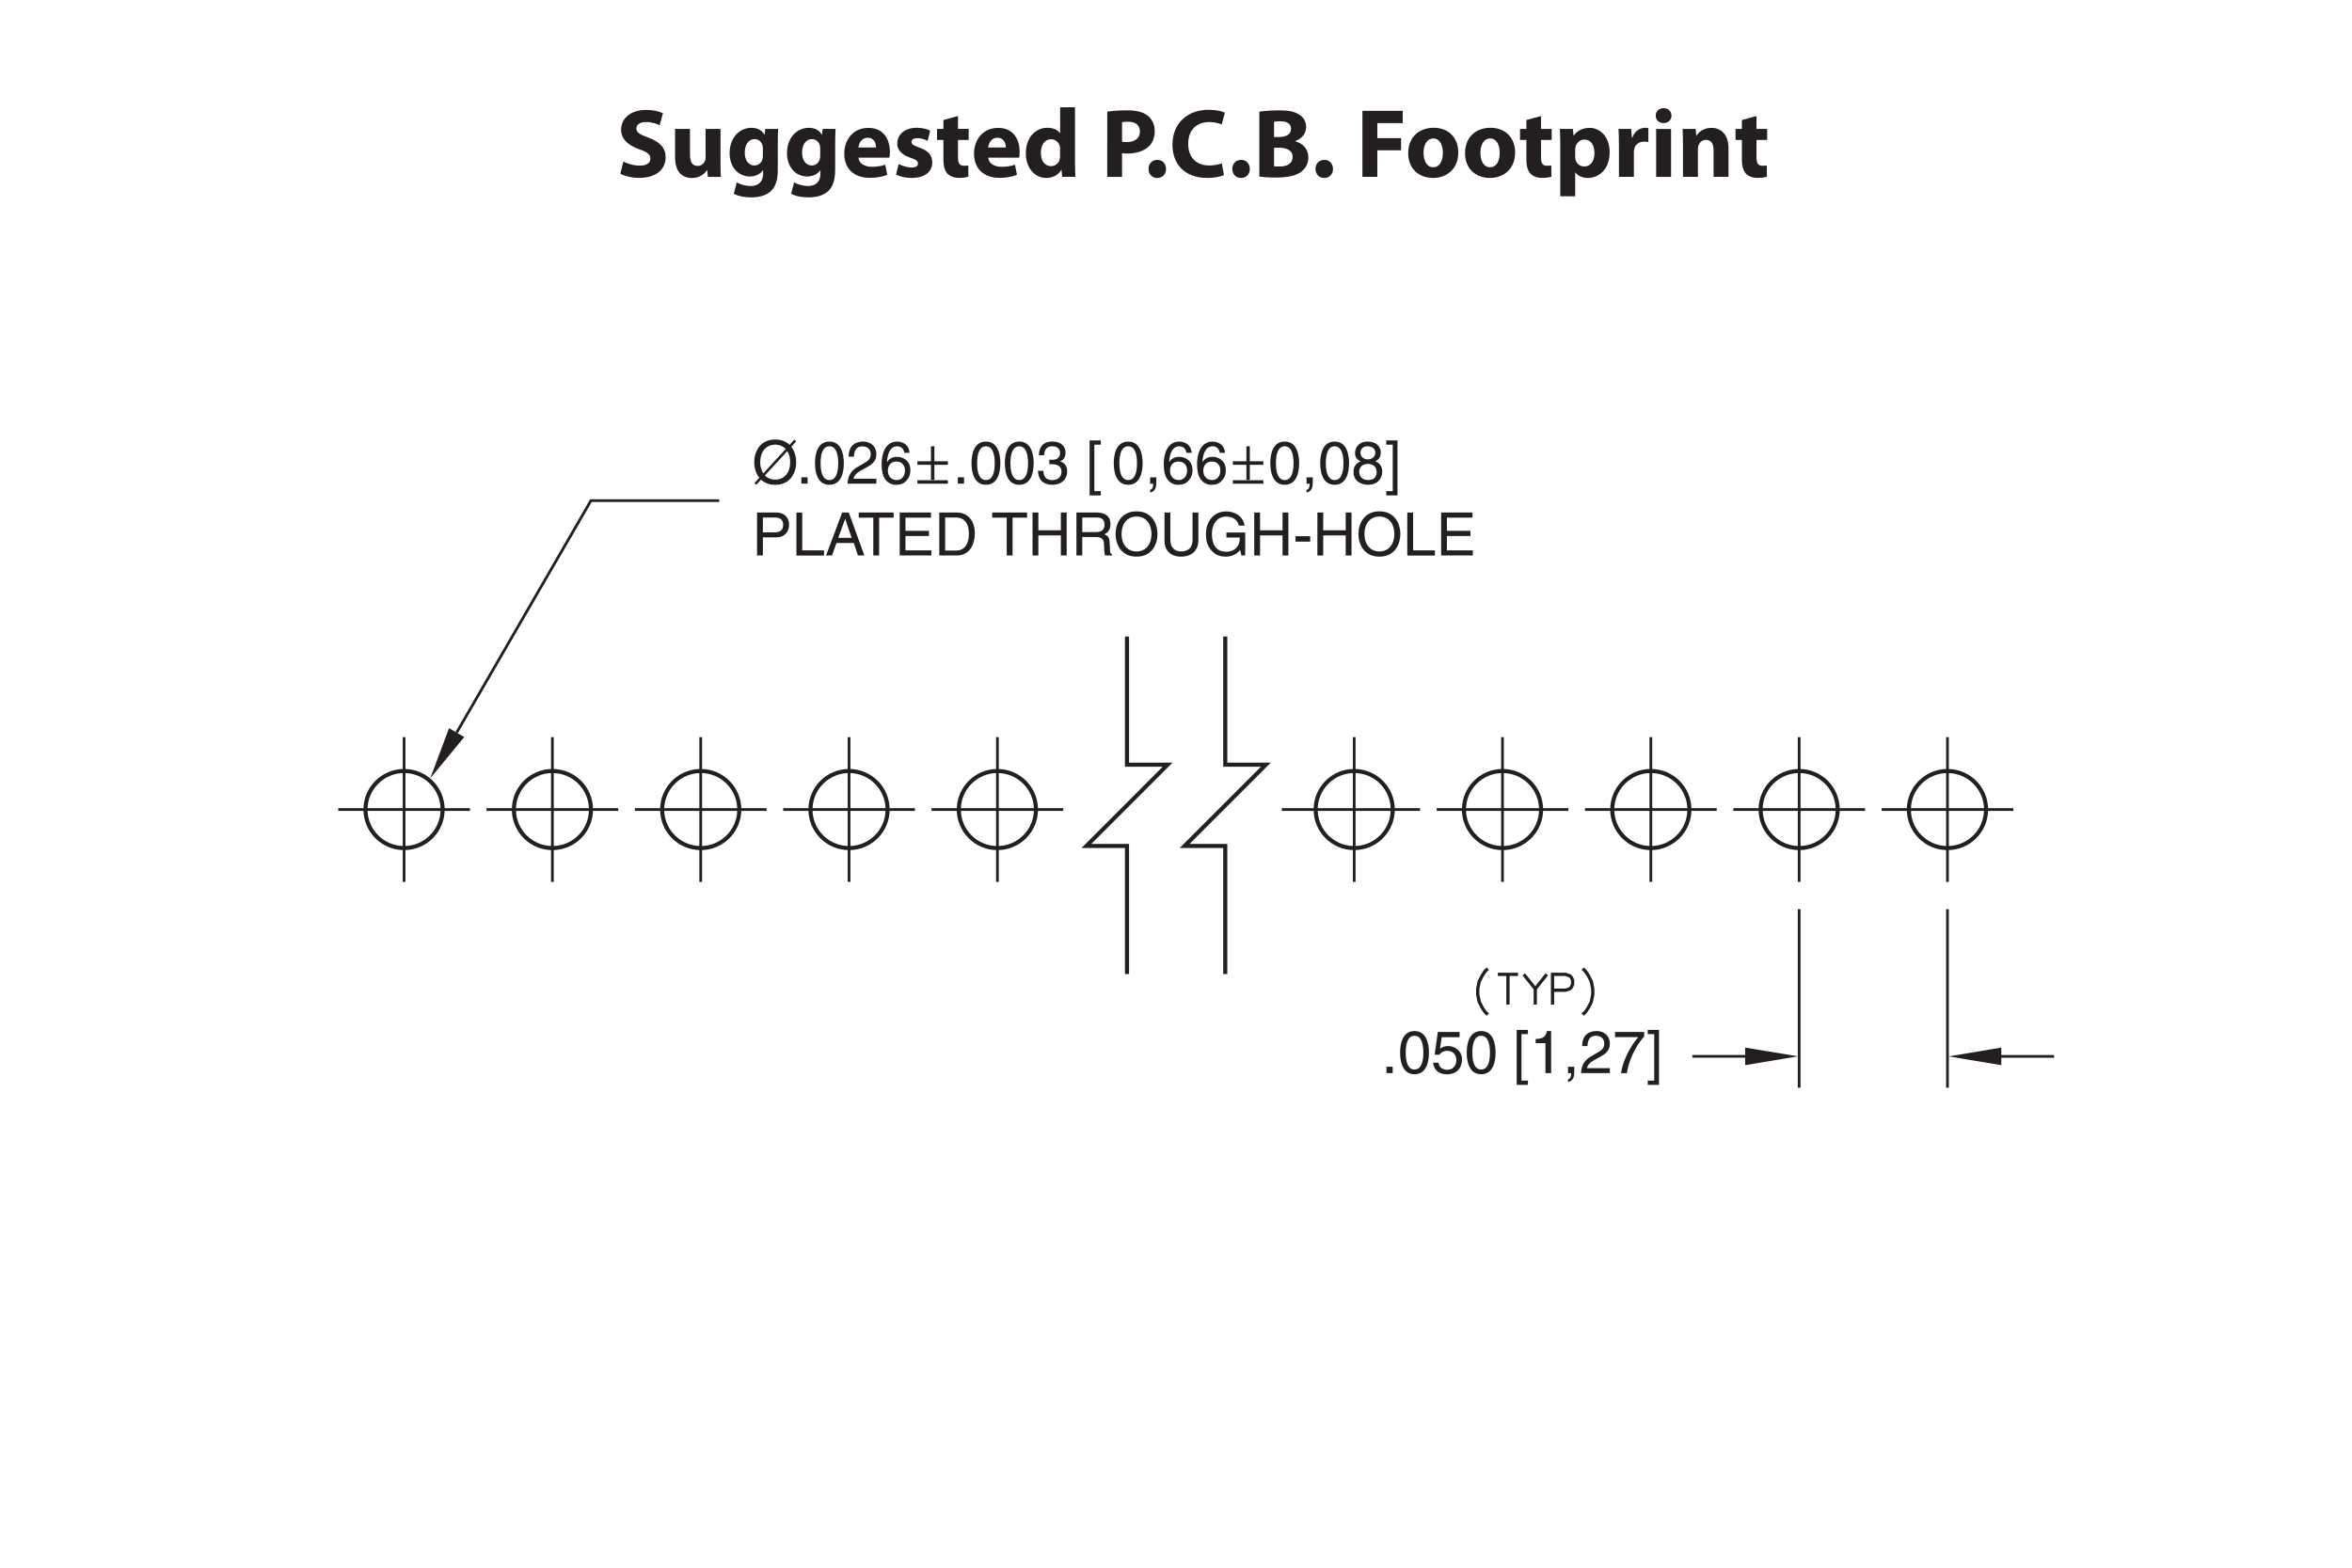 <?xml version="1.0" encoding="utf-8"?>
<!-- Generator: Adobe Illustrator 15.1.0, SVG Export Plug-In  -->
<!DOCTYPE svg PUBLIC "-//W3C//DTD SVG 1.1//EN" "http://www.w3.org/Graphics/SVG/1.1/DTD/svg11.dtd">
<svg version="1.1"
	 xmlns="http://www.w3.org/2000/svg" xmlns:xlink="http://www.w3.org/1999/xlink" xmlns:a="http://ns.adobe.com/AdobeSVGViewerExtensions/3.0/"
	 x="0px" y="0px" width="432px" height="288px" viewBox="-62.12 -17.43 432 288"
	 style="enable-background:new -62.12 -17.43 432 288;" xml:space="preserve">
<style type="text/css">
<![CDATA[
	.st0{fill:none;stroke:#231F20;stroke-width:0.6;stroke-miterlimit:10;}
	.st1{fill:none;stroke:#ED1C24;stroke-width:0.25;stroke-miterlimit:10;}
	.st2{fill:#231F20;}
	.st3{fill:none;stroke:#231F20;stroke-width:0.5;stroke-miterlimit:10;}
	.st4{fill:none;stroke:#231F20;stroke-width:0.75;stroke-miterlimit:500;}
	.st5{font-size:6;}
	.st6{font-size:9;}
	.st7{letter-spacing:-1;}
	.st8{letter-spacing:-2;}
	.st9{fill:#231F20;stroke:#231F20;stroke-width:0.5;}
	.st10{fill:none;stroke:#231F20;stroke-width:0.75;stroke-miterlimit:10;}
	.st11{font-family:'Helvetica';}
	.st12{font-size:10;}
	.st13{font-size:11;}
	.st14{font-size:18;}
	.st15{font-family:'Simplex';}
	.st16{font-family:'MyriadPro-Bold';}
]]>
</style>
<defs>
</defs>
<g>
	<path class="st2" d="M52.37,12.24c0.72,0.38,1.87,0.76,3.04,0.76c1.26,0,1.93-0.52,1.93-1.31c0-0.76-0.58-1.19-2.03-1.69
		c-2.02-0.72-3.35-1.84-3.35-3.6c0-2.07,1.75-3.64,4.59-3.64c1.39,0,2.38,0.27,3.1,0.61l-0.61,2.2c-0.47-0.23-1.35-0.58-2.52-0.58
		c-1.19,0-1.76,0.56-1.76,1.17c0,0.77,0.67,1.12,2.25,1.71c2.14,0.79,3.13,1.91,3.13,3.62c0,2.03-1.55,3.76-4.88,3.76
		c-1.39,0-2.75-0.38-3.44-0.76L52.37,12.24z"/>
	<path class="st2" d="M70.21,12.24c0,1.15,0.04,2.09,0.07,2.83H67.9l-0.13-1.24h-0.05c-0.34,0.54-1.17,1.44-2.75,1.44
		c-1.8,0-3.1-1.12-3.1-3.84V6.26h2.74V11c0,1.28,0.41,2.05,1.39,2.05c0.76,0,1.21-0.52,1.37-0.95c0.07-0.16,0.11-0.36,0.11-0.59
		V6.26h2.74V12.24z"/>
	<path class="st2" d="M80.74,13.79c0,1.69-0.34,3.08-1.35,3.96c-0.95,0.83-2.27,1.08-3.56,1.08c-1.17,0-2.38-0.23-3.17-0.67
		l0.54-2.09c0.56,0.32,1.51,0.67,2.56,0.67c1.3,0,2.29-0.68,2.29-2.32v-0.56H78c-0.52,0.72-1.37,1.13-2.38,1.13
		c-2.18,0-3.73-1.76-3.73-4.29c0-2.84,1.82-4.65,4-4.65c1.21,0,1.96,0.52,2.41,1.26h0.04l0.09-1.06h2.38
		c-0.04,0.58-0.07,1.31-0.07,2.63V13.79z M78,9.84c0-0.16-0.02-0.34-0.05-0.5c-0.2-0.72-0.72-1.21-1.48-1.21
		c-1.01,0-1.8,0.9-1.8,2.5c0,1.31,0.65,2.34,1.78,2.34c0.72,0,1.28-0.47,1.46-1.1c0.07-0.22,0.09-0.5,0.09-0.74V9.84z"/>
	<path class="st2" d="M91.27,13.79c0,1.69-0.34,3.08-1.35,3.96c-0.95,0.83-2.27,1.08-3.56,1.08c-1.17,0-2.38-0.23-3.17-0.67
		l0.54-2.09c0.56,0.32,1.51,0.67,2.56,0.67c1.3,0,2.29-0.68,2.29-2.32v-0.56h-0.04c-0.52,0.72-1.37,1.13-2.38,1.13
		c-2.18,0-3.73-1.76-3.73-4.29c0-2.84,1.82-4.65,4-4.65c1.21,0,1.96,0.52,2.41,1.26h0.04l0.09-1.06h2.38
		c-0.04,0.58-0.07,1.31-0.07,2.63V13.79z M88.53,9.84c0-0.16-0.02-0.34-0.05-0.5c-0.2-0.72-0.72-1.21-1.48-1.21
		c-1.01,0-1.8,0.9-1.8,2.5c0,1.31,0.65,2.34,1.78,2.34c0.72,0,1.28-0.47,1.46-1.1c0.07-0.22,0.09-0.5,0.09-0.74V9.84z"/>
	<path class="st2" d="M95.57,11.54c0.07,1.13,1.21,1.67,2.48,1.67c0.94,0,1.69-0.13,2.43-0.38l0.36,1.85c-0.9,0.38-2,0.56-3.19,0.56
		c-2.99,0-4.7-1.73-4.7-4.48c0-2.23,1.39-4.7,4.45-4.7c2.84,0,3.93,2.21,3.93,4.39c0,0.47-0.05,0.88-0.09,1.08H95.57z M98.79,9.66
		c0-0.67-0.29-1.78-1.55-1.78c-1.15,0-1.62,1.06-1.69,1.78H98.79z"/>
	<path class="st2" d="M102.95,12.69c0.5,0.31,1.55,0.65,2.36,0.65c0.83,0,1.17-0.27,1.17-0.72c0-0.47-0.27-0.68-1.28-1.03
		c-1.84-0.61-2.54-1.6-2.52-2.65c0-1.66,1.4-2.9,3.58-2.9c1.03,0,1.93,0.25,2.47,0.52l-0.47,1.89c-0.4-0.22-1.17-0.5-1.91-0.5
		c-0.67,0-1.04,0.27-1.04,0.7c0,0.43,0.34,0.65,1.42,1.03c1.67,0.58,2.36,1.44,2.38,2.72c0,1.66-1.28,2.86-3.8,2.86
		c-1.15,0-2.18-0.27-2.84-0.63L102.95,12.69z"/>
	<path class="st2" d="M113.84,3.88v2.38h1.96v2.02h-1.96v3.19c0,1.06,0.27,1.55,1.08,1.55c0.38,0,0.56-0.02,0.81-0.07l0.02,2.07
		c-0.34,0.13-1.01,0.23-1.76,0.23c-0.88,0-1.62-0.31-2.07-0.76c-0.5-0.52-0.76-1.37-0.76-2.61v-3.6h-1.17V6.26h1.17V4.62
		L113.84,3.88z"/>
	<path class="st2" d="M119.4,11.54c0.07,1.13,1.21,1.67,2.48,1.67c0.94,0,1.69-0.13,2.43-0.38l0.36,1.85c-0.9,0.38-2,0.56-3.19,0.56
		c-2.99,0-4.7-1.73-4.7-4.48c0-2.23,1.39-4.7,4.45-4.7c2.84,0,3.93,2.21,3.93,4.39c0,0.47-0.05,0.88-0.09,1.08H119.4z M122.62,9.66
		c0-0.67-0.29-1.78-1.55-1.78c-1.15,0-1.62,1.06-1.69,1.78H122.62z"/>
	<path class="st2" d="M135.33,2.28v10.15c0,0.99,0.04,2.03,0.07,2.63h-2.43l-0.11-1.28h-0.05c-0.54,0.97-1.62,1.48-2.75,1.48
		c-2.09,0-3.76-1.78-3.76-4.52c-0.02-2.97,1.84-4.7,3.94-4.7c1.1,0,1.93,0.4,2.32,0.99h0.04V2.28H135.33z M132.59,9.99
		c0-0.14,0-0.34-0.04-0.5c-0.16-0.72-0.76-1.33-1.6-1.33c-1.26,0-1.89,1.12-1.89,2.5c0,1.49,0.74,2.43,1.87,2.43
		c0.79,0,1.44-0.54,1.6-1.31c0.04-0.2,0.05-0.41,0.05-0.63V9.99z"/>
	<path class="st2" d="M141.25,3.09c0.85-0.14,2.03-0.25,3.71-0.25c1.69,0,2.9,0.32,3.71,0.97c0.79,0.61,1.3,1.62,1.3,2.81
		c0,1.19-0.38,2.21-1.12,2.88c-0.94,0.86-2.32,1.28-3.94,1.28c-0.36,0-0.68-0.02-0.94-0.07v4.36h-2.72V3.09z M143.97,8.6
		c0.23,0.05,0.5,0.07,0.92,0.07c1.46,0,2.36-0.74,2.36-1.96c0-1.12-0.77-1.78-2.16-1.78c-0.54,0-0.92,0.04-1.12,0.09V8.6z"/>
	<path class="st2" d="M148.83,13.61c0-0.99,0.67-1.67,1.62-1.67c0.94,0,1.58,0.67,1.6,1.67c0,0.95-0.65,1.66-1.64,1.66
		C149.49,15.26,148.83,14.56,148.83,13.61z"/>
	<path class="st2" d="M162.69,14.74c-0.49,0.23-1.64,0.52-3.1,0.52c-4.2,0-6.36-2.63-6.36-6.09c0-4.14,2.95-6.43,6.63-6.43
		c1.42,0,2.5,0.27,2.99,0.54l-0.58,2.16c-0.54-0.23-1.31-0.45-2.3-0.45c-2.16,0-3.85,1.31-3.85,4.02c0,2.43,1.44,3.96,3.87,3.96
		c0.85,0,1.75-0.16,2.3-0.4L162.69,14.74z"/>
	<path class="st2" d="M164.22,13.61c0-0.99,0.67-1.67,1.62-1.67c0.94,0,1.58,0.67,1.6,1.67c0,0.95-0.65,1.66-1.64,1.66
		C164.88,15.26,164.22,14.56,164.22,13.61z"/>
	<path class="st2" d="M169.19,3.09c0.72-0.13,2.16-0.25,3.55-0.25c1.67,0,2.7,0.16,3.6,0.68c0.85,0.45,1.44,1.28,1.44,2.4
		c0,1.06-0.63,2.05-2,2.57v0.04c1.39,0.36,2.41,1.42,2.41,2.97c0,1.12-0.5,1.98-1.26,2.59c-0.88,0.7-2.36,1.1-4.77,1.1
		c-1.35,0-2.36-0.09-2.97-0.18V3.09z M171.9,7.74h0.9c1.46,0,2.21-0.59,2.21-1.49c0-0.92-0.7-1.4-1.95-1.4
		c-0.61,0-0.95,0.04-1.17,0.07V7.74z M171.9,13.12c0.27,0.04,0.59,0.04,1.06,0.04c1.24,0,2.34-0.49,2.34-1.76
		c0-1.21-1.1-1.69-2.47-1.69h-0.94V13.12z"/>
	<path class="st2" d="M179.5,13.61c0-0.99,0.67-1.67,1.62-1.67c0.94,0,1.58,0.67,1.6,1.67c0,0.95-0.65,1.66-1.64,1.66
		C180.17,15.26,179.5,14.56,179.5,13.61z"/>
	<path class="st2" d="M188.12,2.93h7.4v2.25h-4.66v2.77h4.36v2.23h-4.36v4.88h-2.74V2.93z"/>
	<path class="st2" d="M205.73,10.56c0,3.22-2.29,4.7-4.65,4.7c-2.57,0-4.55-1.69-4.55-4.54c0-2.86,1.87-4.68,4.72-4.68
		C203.93,6.05,205.73,7.9,205.73,10.56z M199.35,10.65c0,1.51,0.63,2.65,1.8,2.65c1.08,0,1.75-1.06,1.75-2.66
		c0-1.3-0.5-2.63-1.75-2.63C199.86,8.01,199.35,9.36,199.35,10.65z"/>
	<path class="st2" d="M216.17,10.56c0,3.22-2.29,4.7-4.65,4.7c-2.57,0-4.55-1.69-4.55-4.54c0-2.86,1.87-4.68,4.72-4.68
		C214.37,6.05,216.17,7.9,216.17,10.56z M209.79,10.65c0,1.51,0.63,2.65,1.8,2.65c1.08,0,1.75-1.06,1.75-2.66
		c0-1.3-0.5-2.63-1.75-2.63C210.3,8.01,209.79,9.36,209.79,10.65z"/>
	<path class="st2" d="M220.92,3.88v2.38h1.96v2.02h-1.96v3.19c0,1.06,0.27,1.55,1.08,1.55c0.38,0,0.56-0.02,0.81-0.07l0.02,2.07
		c-0.34,0.13-1.01,0.23-1.76,0.23c-0.88,0-1.62-0.31-2.07-0.76c-0.5-0.52-0.76-1.37-0.76-2.61v-3.6h-1.17V6.26h1.17V4.62
		L220.92,3.88z"/>
	<path class="st2" d="M224.46,9.21c0-1.15-0.04-2.13-0.07-2.95h2.38l0.13,1.22h0.04c0.65-0.92,1.66-1.42,2.93-1.42
		c1.93,0,3.66,1.67,3.66,4.48c0,3.21-2.04,4.72-4,4.72c-1.06,0-1.89-0.43-2.29-1.01h-0.04v4.38h-2.74V9.21z M227.2,11.28
		c0,0.22,0.02,0.4,0.05,0.58c0.18,0.74,0.81,1.3,1.6,1.3c1.19,0,1.89-0.99,1.89-2.48c0-1.4-0.63-2.47-1.85-2.47
		c-0.78,0-1.46,0.58-1.64,1.39c-0.04,0.14-0.05,0.32-0.05,0.49V11.28z"/>
	<path class="st2" d="M235.23,9.16c0-1.3-0.02-2.14-0.07-2.9h2.34l0.11,1.62h0.07c0.45-1.3,1.51-1.84,2.38-1.84
		c0.25,0,0.38,0.02,0.58,0.05v2.57c-0.22-0.04-0.43-0.07-0.74-0.07c-1.01,0-1.69,0.54-1.87,1.39c-0.04,0.18-0.05,0.4-0.05,0.61v4.47
		h-2.74V9.16z"/>
	<path class="st2" d="M244.89,3.81c0,0.76-0.56,1.37-1.48,1.37c-0.86,0-1.42-0.61-1.42-1.37c0-0.77,0.58-1.37,1.46-1.37
		C244.33,2.44,244.88,3.04,244.89,3.81z M242.07,15.07v-8.8h2.74v8.8H242.07z"/>
	<path class="st2" d="M247,9.07c0-1.1-0.04-2.02-0.07-2.81h2.38l0.13,1.22h0.05c0.36-0.58,1.24-1.42,2.72-1.42
		c1.8,0,3.15,1.21,3.15,3.8v5.2h-2.74v-4.88c0-1.13-0.39-1.91-1.39-1.91c-0.76,0-1.21,0.52-1.4,1.03c-0.07,0.18-0.09,0.43-0.09,0.68
		v5.08H247V9.07z"/>
	<path class="st2" d="M260.5,3.88v2.38h1.96v2.02h-1.96v3.19c0,1.06,0.27,1.55,1.08,1.55c0.38,0,0.56-0.02,0.81-0.07l0.02,2.07
		c-0.34,0.13-1.01,0.23-1.76,0.23c-0.88,0-1.62-0.31-2.07-0.76c-0.5-0.52-0.76-1.37-0.76-2.61v-3.6h-1.17V6.26h1.17V4.62L260.5,3.88
		z"/>
</g>
<polyline class="st4" points="144.88,161.51 144.88,137.98 137.42,137.98 152.34,123.05 144.88,123.05 144.88,99.51 "/>
<polyline class="st4" points="162.93,161.51 162.93,137.98 155.46,137.98 170.39,123.05 162.93,123.05 162.93,99.51 "/>
<line class="st3" x1="0" y1="131.29" x2="24.2" y2="131.29"/>
<line class="st3" x1="12.1" y1="144.58" x2="12.1" y2="117.99"/>
<line class="st3" x1="27.24" y1="131.29" x2="51.44" y2="131.29"/>
<line class="st3" x1="39.34" y1="144.58" x2="39.34" y2="117.99"/>
<line class="st3" x1="54.49" y1="131.29" x2="78.68" y2="131.29"/>
<line class="st3" x1="66.58" y1="144.59" x2="66.58" y2="117.99"/>
<line class="st3" x1="81.73" y1="131.29" x2="105.93" y2="131.29"/>
<line class="st3" x1="93.83" y1="144.59" x2="93.83" y2="117.99"/>
<path class="st10" d="M19.18,131.29c0-3.92-3.17-7.08-7.08-7.08c-3.91,0-7.09,3.17-7.09,7.08c0,3.91,3.17,7.08,7.09,7.08
	C16.01,138.37,19.18,135.2,19.18,131.29L19.18,131.29z"/>
<path class="st10" d="M46.43,131.29c0-3.92-3.17-7.08-7.08-7.08c-3.91,0-7.08,3.17-7.08,7.08c0,3.91,3.17,7.08,7.08,7.08
	C43.26,138.37,46.43,135.2,46.43,131.29L46.43,131.29z"/>
<path class="st10" d="M73.67,131.29c0-3.91-3.17-7.08-7.08-7.08c-3.91,0-7.09,3.17-7.09,7.08c0,3.91,3.17,7.08,7.09,7.08
	C70.49,138.37,73.67,135.2,73.67,131.29L73.67,131.29z"/>
<path class="st10" d="M100.91,131.29c0-3.91-3.17-7.08-7.08-7.08c-3.91,0-7.09,3.17-7.09,7.08c0,3.91,3.17,7.08,7.09,7.08
	C97.74,138.37,100.91,135.2,100.91,131.29L100.91,131.29z"/>
<line class="st3" x1="108.98" y1="131.29" x2="133.17" y2="131.29"/>
<line class="st3" x1="121.08" y1="144.59" x2="121.08" y2="117.99"/>
<path class="st10" d="M128.16,131.29c0-3.91-3.17-7.08-7.08-7.08c-3.91,0-7.09,3.17-7.09,7.08c0,3.91,3.17,7.08,7.09,7.08
	C124.99,138.37,128.16,135.2,128.16,131.29L128.16,131.29z"/>
<line class="st3" x1="173.31" y1="131.29" x2="198.71" y2="131.29"/>
<line class="st3" x1="186.61" y1="144.58" x2="186.61" y2="117.99"/>
<line class="st3" x1="201.76" y1="131.29" x2="225.95" y2="131.29"/>
<line class="st3" x1="213.85" y1="144.58" x2="213.85" y2="117.99"/>
<line class="st3" x1="229" y1="131.29" x2="253.2" y2="131.29"/>
<line class="st3" x1="241.1" y1="144.58" x2="241.1" y2="117.99"/>
<line class="st3" x1="256.24" y1="131.29" x2="280.44" y2="131.29"/>
<line class="st3" x1="268.34" y1="144.58" x2="268.34" y2="117.99"/>
<line class="st3" x1="283.49" y1="131.29" x2="307.68" y2="131.29"/>
<line class="st3" x1="295.58" y1="144.59" x2="295.58" y2="117.99"/>
<path class="st10" d="M193.69,131.29c0-3.92-3.17-7.08-7.08-7.08c-3.91,0-7.08,3.17-7.08,7.08c0,3.91,3.17,7.08,7.08,7.08
	C190.52,138.37,193.69,135.2,193.69,131.29L193.69,131.29z"/>
<path class="st10" d="M220.94,131.29c0-3.92-3.17-7.08-7.08-7.08c-3.91,0-7.09,3.17-7.09,7.08c0,3.91,3.18,7.08,7.09,7.08
	C217.77,138.37,220.94,135.2,220.94,131.29L220.94,131.29z"/>
<path class="st10" d="M248.18,131.29c0-3.92-3.17-7.08-7.08-7.08c-3.91,0-7.09,3.17-7.09,7.08c0,3.91,3.17,7.08,7.09,7.08
	C245.01,138.37,248.18,135.2,248.18,131.29L248.18,131.29z"/>
<path class="st10" d="M275.42,131.29c0-3.92-3.17-7.08-7.08-7.08c-3.91,0-7.08,3.17-7.08,7.08c0,3.91,3.17,7.08,7.08,7.08
	C272.26,138.37,275.42,135.2,275.42,131.29L275.42,131.29z"/>
<path class="st10" d="M302.67,131.29c0-3.91-3.17-7.08-7.09-7.08c-3.91,0-7.09,3.17-7.09,7.08c0,3.91,3.17,7.08,7.09,7.08
	C299.5,138.37,302.67,135.2,302.67,131.29L302.67,131.29z"/>
<polyline class="st0" points="211.15,160.51 210.62,161.04 210.1,161.84 209.57,162.89 209.3,164.22 209.3,165.27 209.57,166.6 
	210.1,167.65 210.62,168.44 211.15,168.97 "/>
<line class="st0" x1="214.85" y1="161.57" x2="214.85" y2="167.12"/>
<line class="st0" x1="213" y1="161.57" x2="216.7" y2="161.57"/>
<polyline class="st0" points="217.76,161.57 219.87,164.22 221.98,161.57 "/>
<line class="st0" x1="219.87" y1="164.22" x2="219.87" y2="167.12"/>
<polyline class="st0" points="223.04,167.12 223.04,161.57 225.42,161.57 226.21,161.84 226.47,162.1 226.73,162.63 226.73,163.42 
	226.47,163.95 226.21,164.22 225.42,164.48 223.04,164.48 "/>
<polyline class="st0" points="228.58,160.51 229.12,161.04 229.64,161.84 230.17,162.89 230.43,164.22 230.43,165.27 230.17,166.6 
	229.64,167.65 229.12,168.44 228.58,168.97 "/>
<polygon class="st2" points="305.47,175.02 305.47,178.25 295.78,176.64 "/>
<line class="st3" x1="304.47" y1="176.64" x2="315.17" y2="176.64"/>
<polygon class="st2" points="258.42,175.02 258.42,178.25 268.12,176.63 "/>
<line class="st3" x1="259.42" y1="176.63" x2="248.73" y2="176.63"/>
<g>
	<path class="st2" d="M193.68,179.71h-1.14v-1.17h1.14V179.71z"/>
	<path class="st2" d="M197.69,179.92c-2.22,0-2.65-2.37-2.65-3.97c0-1.61,0.43-3.97,2.65-3.97c2.22,0,2.65,2.37,2.65,3.97
		C200.35,177.56,199.92,179.92,197.69,179.92z M197.69,172.85c-1.11,0-1.62,1.17-1.62,3.1c0,1.94,0.51,3.1,1.62,3.1
		c1.11,0,1.62-1.17,1.62-3.1C199.31,174.02,198.8,172.85,197.69,172.85z"/>
	<path class="st2" d="M202.37,175.22c0.33-0.25,0.8-0.48,1.5-0.48c1.25,0,2.54,0.88,2.54,2.47c0,0.86-0.38,2.72-2.8,2.72
		c-1.01,0-2.31-0.41-2.5-2.13h1c0.1,0.9,0.77,1.3,1.64,1.3c1,0,1.63-0.8,1.63-1.77c0-1.11-0.76-1.72-1.72-1.72
		c-0.56,0-1.07,0.26-1.43,0.74l-0.84-0.04l0.58-4.15h4v0.95h-3.28L202.37,175.22z"/>
	<path class="st2" d="M209.93,179.92c-2.22,0-2.65-2.37-2.65-3.97c0-1.61,0.43-3.97,2.65-3.97s2.65,2.37,2.65,3.97
		C212.58,177.56,212.15,179.92,209.93,179.92z M209.93,172.85c-1.11,0-1.62,1.17-1.62,3.1c0,1.94,0.51,3.1,1.62,3.1
		s1.62-1.17,1.62-3.1C211.54,174.02,211.04,172.85,209.93,172.85z"/>
	<path class="st2" d="M217.33,181.09h1.19v0.78h-2.06v-10.1h2.06v0.78h-1.19V181.09z"/>
	<path class="st2" d="M222.77,179.71h-1.03v-5.49h-1.8v-0.77c1.25-0.09,1.77-0.21,2.08-1.47h0.76V179.71z"/>
	<path class="st2" d="M225.89,178.55h1.14v1.08c0,1.5-0.92,1.67-1.14,1.71v-0.51c0.46-0.04,0.58-0.59,0.58-1.11h-0.58V178.55z"/>
	<path class="st2" d="M228.48,174.75c0-2.52,1.84-2.77,2.67-2.77c1.34,0,2.42,0.87,2.42,2.31c0,1.39-0.91,1.97-2.07,2.58l-0.8,0.44
		c-1.06,0.58-1.29,1.19-1.33,1.49h4.2v0.91h-5.29c0.05-1.61,0.78-2.46,1.82-3.07l1.02-0.59c0.83-0.47,1.42-0.79,1.42-1.8
		c0-0.62-0.4-1.4-1.53-1.4c-1.46,0-1.53,1.36-1.56,1.9H228.48z"/>
	<path class="st2" d="M234.52,172.15h5.35v0.85c-0.77,0.8-2.62,3.27-3.18,6.72h-1.07c0.26-2.12,1.67-4.9,3.16-6.62h-4.26V172.15z"/>
	<path class="st2" d="M241.72,172.55h-1.19v-0.78h2.06v10.1h-2.06v-0.78h1.19V172.55z"/>
</g>
<polyline class="st3" points="21.75,117.16 46.42,74.54 69.99,74.54 "/>
<polygon class="st2" points="23.15,117.97 20.35,116.35 16.91,125.55 "/>
<g>
	<path class="st2" d="M83.22,64.65c0.66,0.85,0.9,1.94,0.9,2.83c0,1.71-0.9,4.16-3.85,4.16c-1.16,0-2-0.39-2.6-0.96l-0.88,0.96
		l-0.35-0.31l0.91-0.99c-0.68-0.85-0.94-1.96-0.94-2.86c0-1.71,0.9-4.16,3.85-4.16c1.19,0,2.05,0.4,2.63,0.98l0.89-0.98l0.34,0.33
		L83.22,64.65z M82.19,65.06c-0.46-0.51-1.12-0.8-1.93-0.8c-1.72,0-2.75,1.35-2.75,3.21c0,0.8,0.2,1.51,0.56,2.07L82.19,65.06z
		 M78.38,69.9c0.46,0.5,1.1,0.78,1.89,0.78c1.72,0,2.75-1.35,2.75-3.21c0-0.79-0.19-1.5-0.54-2.02L78.38,69.9z"/>
	<path class="st2" d="M86.21,71.42h-1.14v-1.17h1.14V71.42z"/>
	<path class="st2" d="M90.22,71.63c-2.22,0-2.65-2.37-2.65-3.97c0-1.61,0.43-3.97,2.65-3.97c2.22,0,2.65,2.37,2.65,3.97
		C92.88,69.27,92.45,71.63,90.22,71.63z M90.22,64.56c-1.11,0-1.62,1.17-1.62,3.1c0,1.94,0.51,3.1,1.62,3.1
		c1.11,0,1.62-1.17,1.62-3.1C91.84,65.72,91.33,64.56,90.22,64.56z"/>
	<path class="st2" d="M93.76,66.46c0-2.52,1.84-2.77,2.67-2.77c1.34,0,2.42,0.87,2.42,2.31c0,1.39-0.91,1.97-2.07,2.59l-0.8,0.44
		c-1.06,0.58-1.29,1.19-1.33,1.49h4.2v0.91h-5.29c0.05-1.61,0.78-2.46,1.81-3.07l1.02-0.59c0.83-0.47,1.42-0.79,1.42-1.8
		c0-0.62-0.4-1.4-1.53-1.4c-1.46,0-1.53,1.36-1.56,1.9H93.76z"/>
	<path class="st2" d="M103.98,65.75c-0.12-0.68-0.5-1.19-1.33-1.19c-1.52,0-1.84,2.05-1.84,2.86l0.02,0.02
		c0.24-0.42,0.78-0.95,1.84-0.95c0.95,0,2.42,0.6,2.42,2.45c0,0.79-0.21,1.36-0.74,1.94c-0.41,0.45-0.87,0.75-1.96,0.75
		c-0.59,0-1.44-0.26-1.99-1.12c-0.46-0.73-0.59-1.67-0.59-2.68c0-1.69,0.55-4.14,2.86-4.14c0.89,0,2.16,0.48,2.26,2.06H103.98z
		 M102.58,70.76c0.92,0,1.52-0.73,1.52-1.77c0-0.68-0.36-1.63-1.56-1.63c-1.07,0-1.58,0.77-1.58,1.68
		C100.95,69.87,101.44,70.76,102.58,70.76z"/>
	<path class="st9" d="M111.73,67.71h-2.48v2.76h-0.13v-2.76h-2.49v-0.15h2.49V64.8h0.13v2.76h2.48V67.71z M111.73,71.18h-5.1v-0.14
		h5.1V71.18z"/>
	<path class="st2" d="M114.95,71.42h-1.14v-1.17h1.14V71.42z"/>
	<path class="st2" d="M118.97,71.63c-2.22,0-2.65-2.37-2.65-3.97c0-1.61,0.43-3.97,2.65-3.97c2.22,0,2.65,2.37,2.65,3.97
		C121.62,69.27,121.19,71.63,118.97,71.63z M118.97,64.56c-1.11,0-1.62,1.17-1.62,3.1c0,1.94,0.51,3.1,1.62,3.1
		c1.11,0,1.62-1.17,1.62-3.1C120.59,65.72,120.08,64.56,118.97,64.56z"/>
	<path class="st2" d="M125.09,71.63c-2.22,0-2.65-2.37-2.65-3.97c0-1.61,0.43-3.97,2.65-3.97c2.22,0,2.65,2.37,2.65,3.97
		C127.74,69.27,127.31,71.63,125.09,71.63z M125.09,64.56c-1.11,0-1.62,1.17-1.62,3.1c0,1.94,0.51,3.1,1.62,3.1
		c1.11,0,1.62-1.17,1.62-3.1C126.7,65.72,126.2,64.56,125.09,64.56z"/>
	<path class="st2" d="M130.61,67.02c0.17,0.01,0.34,0.02,0.51,0.02c0.75,0,1.47-0.3,1.47-1.27c0-0.46-0.28-1.22-1.43-1.22
		c-1.38,0-1.46,1.12-1.51,1.66h-0.95c0-1.13,0.46-2.53,2.5-2.53c1.5,0,2.39,0.86,2.39,2.04c0,0.99-0.57,1.46-0.99,1.6v0.02
		c0.75,0.24,1.29,0.77,1.29,1.8c0,1.27-0.81,2.49-2.78,2.49c-0.57,0-1.06-0.14-1.43-0.34c-0.86-0.45-1.09-1.34-1.16-2.23h1
		c0.03,0.73,0.21,1.71,1.65,1.71c0.99,0,1.68-0.6,1.68-1.5c0-1.3-1.14-1.42-1.8-1.42c-0.14,0-0.3,0.01-0.44,0.01V67.02z"/>
	<path class="st2" d="M138.88,72.8h1.19v0.78h-2.06v-10.1h2.06v0.78h-1.19V72.8z"/>
	<path class="st2" d="M145.1,71.63c-2.22,0-2.65-2.37-2.65-3.97c0-1.61,0.43-3.97,2.65-3.97c2.22,0,2.65,2.37,2.65,3.97
		C147.75,69.27,147.32,71.63,145.1,71.63z M145.1,64.56c-1.11,0-1.62,1.17-1.62,3.1c0,1.94,0.51,3.1,1.62,3.1
		c1.11,0,1.62-1.17,1.62-3.1C146.72,65.72,146.21,64.56,145.1,64.56z"/>
	<path class="st2" d="M149.12,70.26h1.14v1.08c0,1.5-0.92,1.67-1.14,1.71v-0.51c0.46-0.04,0.58-0.59,0.58-1.11h-0.58V70.26z"/>
	<path class="st2" d="M155.8,65.75c-0.12-0.68-0.49-1.19-1.33-1.19c-1.52,0-1.84,2.05-1.84,2.86l0.02,0.02
		c0.24-0.42,0.78-0.95,1.84-0.95c0.95,0,2.42,0.6,2.42,2.45c0,0.79-0.21,1.36-0.74,1.94c-0.41,0.45-0.87,0.75-1.96,0.75
		c-0.59,0-1.44-0.26-1.99-1.12c-0.46-0.73-0.59-1.67-0.59-2.68c0-1.69,0.55-4.14,2.86-4.14c0.89,0,2.16,0.48,2.26,2.06H155.8z
		 M154.4,70.76c0.92,0,1.52-0.73,1.52-1.77c0-0.68-0.36-1.63-1.56-1.63c-1.07,0-1.58,0.77-1.58,1.68
		C152.77,69.87,153.26,70.76,154.4,70.76z"/>
	<path class="st2" d="M161.92,65.75c-0.12-0.68-0.5-1.19-1.33-1.19c-1.52,0-1.84,2.05-1.84,2.86l0.02,0.02
		c0.24-0.42,0.78-0.95,1.84-0.95c0.95,0,2.42,0.6,2.42,2.45c0,0.79-0.21,1.36-0.74,1.94c-0.41,0.45-0.87,0.75-1.96,0.75
		c-0.59,0-1.44-0.26-1.99-1.12c-0.46-0.73-0.59-1.67-0.59-2.68c0-1.69,0.55-4.14,2.86-4.14c0.89,0,2.16,0.48,2.26,2.06H161.92z
		 M160.51,70.76c0.92,0,1.52-0.73,1.52-1.77c0-0.68-0.36-1.63-1.56-1.63c-1.07,0-1.58,0.77-1.58,1.68
		C158.88,69.87,159.38,70.76,160.51,70.76z"/>
	<path class="st9" d="M169.67,67.71h-2.48v2.76h-0.13v-2.76h-2.49v-0.15h2.49V64.8h0.13v2.76h2.48V67.71z M169.67,71.18h-5.1v-0.14
		h5.1V71.18z"/>
	<path class="st2" d="M173.85,71.63c-2.22,0-2.65-2.37-2.65-3.97c0-1.61,0.43-3.97,2.65-3.97c2.22,0,2.65,2.37,2.65,3.97
		C176.5,69.27,176.07,71.63,173.85,71.63z M173.85,64.56c-1.11,0-1.62,1.17-1.62,3.1c0,1.94,0.51,3.1,1.62,3.1
		c1.11,0,1.62-1.17,1.62-3.1C175.47,65.72,174.96,64.56,173.85,64.56z"/>
	<path class="st2" d="M177.86,70.26h1.14v1.08c0,1.5-0.92,1.67-1.14,1.71v-0.51c0.46-0.04,0.58-0.59,0.58-1.11h-0.58V70.26z"/>
	<path class="st2" d="M183.02,71.63c-2.22,0-2.65-2.37-2.65-3.97c0-1.61,0.43-3.97,2.65-3.97c2.22,0,2.65,2.37,2.65,3.97
		C185.67,69.27,185.24,71.63,183.02,71.63z M183.02,64.56c-1.11,0-1.62,1.17-1.62,3.1c0,1.94,0.51,3.1,1.62,3.1
		c1.11,0,1.62-1.17,1.62-3.1C184.64,65.72,184.13,64.56,183.02,64.56z"/>
	<path class="st2" d="M190.5,67.31c1.04,0.44,1.26,1.3,1.26,1.88c0,1.24-0.79,2.44-2.62,2.44c-0.43,0-1.24-0.11-1.86-0.59
		c-0.79-0.63-0.79-1.46-0.79-1.84c0-0.95,0.5-1.55,1.31-1.88c-0.66-0.25-1.04-0.78-1.04-1.51c0-0.8,0.5-2.12,2.34-2.12
		c1.72,0,2.39,1.09,2.39,1.99C191.49,66.79,190.84,67.13,190.5,67.31z M187.53,69.22c0,0.62,0.31,1.54,1.65,1.54
		c0.7,0,1.55-0.25,1.55-1.46c0-1.04-0.73-1.51-1.61-1.51C188.04,67.79,187.53,68.51,187.53,69.22z M190.49,65.71
		c0-0.47-0.31-1.15-1.44-1.15c-1.04,0-1.29,0.71-1.29,1.21c0,0.74,0.65,1.19,1.35,1.19C189.95,66.96,190.49,66.42,190.49,65.71z"/>
	<path class="st2" d="M193.69,64.26h-1.19v-0.78h2.06v10.1h-2.06V72.8h1.19V64.26z"/>
	<path class="st2" d="M78,84.62h-1.07v-7.9h3.55c1.46,0,2.34,0.95,2.34,2.22c0,1.1-0.63,2.34-2.34,2.34H78V84.62z M78,80.38h2.12
		c0.96,0,1.61-0.35,1.61-1.42c0-1-0.68-1.32-1.56-1.32H78V80.38z"/>
	<path class="st2" d="M85.23,83.68h4v0.95h-5.07v-7.9h1.07V83.68z"/>
	<path class="st2" d="M91.52,82.32l-0.82,2.3h-1.1l2.97-7.9h1.21l2.86,7.9h-1.17l-0.78-2.3H91.52z M94.3,81.38l-1.17-3.48h-0.02
		l-1.27,3.48H94.3z"/>
	<path class="st2" d="M95.61,76.72h6.41v0.95h-2.67v6.95h-1.07v-6.95h-2.67V76.72z"/>
	<path class="st2" d="M108.96,84.62h-5.83v-7.9h5.75v0.95h-4.69v2.42h4.32v0.95h-4.32v2.64h4.76V84.62z"/>
	<path class="st2" d="M110.41,76.72h3.2c2.06,0,3.32,1.56,3.32,3.84c0,1.77-0.77,4.06-3.37,4.06h-3.16V76.72z M111.48,83.71h2.07
		c1.39,0,2.29-1.09,2.29-3.08s-0.91-2.99-2.37-2.99h-1.99V83.71z"/>
	<path class="st2" d="M120.12,76.72h6.41v0.95h-2.67v6.95h-1.07v-6.95h-2.67V76.72z"/>
	<path class="st2" d="M132.73,76.72h1.07v7.9h-1.07v-3.69h-4.13v3.69h-1.07v-7.9h1.07v3.27h4.13V76.72z"/>
	<path class="st2" d="M136.66,84.62h-1.07v-7.9h3.65c1.3,0,2.6,0.45,2.6,2.12c0,1.17-0.59,1.6-1.1,1.89
		c0.45,0.19,0.9,0.39,0.95,1.49l0.07,1.43c0.01,0.44,0.07,0.6,0.4,0.79v0.18h-1.31c-0.15-0.48-0.19-1.68-0.19-1.98
		c0-0.65-0.13-1.41-1.41-1.41h-2.59V84.62z M136.66,80.32h2.48c0.78,0,1.61-0.2,1.61-1.36c0-1.22-0.89-1.32-1.42-1.32h-2.66V80.32z"
		/>
	<path class="st2" d="M146.63,84.83c-2.95,0-3.85-2.45-3.85-4.16c0-1.71,0.9-4.16,3.85-4.16c2.95,0,3.85,2.45,3.85,4.16
		C150.48,82.38,149.58,84.83,146.63,84.83z M146.63,77.46c-1.72,0-2.75,1.35-2.75,3.21s1.03,3.21,2.75,3.21s2.75-1.35,2.75-3.21
		S148.35,77.46,146.63,77.46z"/>
	<path class="st2" d="M157.99,76.72v5.13c0,1.62-1.01,2.98-3.18,2.98c-2.12,0-3.04-1.36-3.04-2.84v-5.27h1.07v4.97
		c0,1.72,1.05,2.19,2,2.19c0.98,0,2.08-0.45,2.08-2.17v-4.99H157.99z"/>
	<path class="st2" d="M163.13,80.4h3.46v4.22h-0.69l-0.25-1.02c-0.54,0.75-1.53,1.23-2.61,1.23c-1.35,0-2.01-0.5-2.42-0.89
		c-1.21-1.14-1.24-2.5-1.24-3.33c0-1.93,1.17-4.09,3.74-4.09c1.47,0,3.11,0.84,3.35,2.61h-1.04c-0.34-1.38-1.5-1.66-2.37-1.66
		c-1.42,0-2.58,1.13-2.58,3.2c0,1.61,0.53,3.26,2.63,3.26c0.4,0,1.03-0.04,1.62-0.51c0.69-0.55,0.87-1.25,0.87-2.1h-2.46V80.4z"/>
	<path class="st2" d="M173.45,76.72h1.07v7.9h-1.07v-3.69h-4.13v3.69h-1.07v-7.9h1.07v3.27h4.13V76.72z"/>
	<path class="st2" d="M178.53,82.07h-2.7v-0.99h2.7V82.07z"/>
	<path class="st2" d="M185.05,76.72h1.07v7.9h-1.07v-3.69h-4.13v3.69h-1.07v-7.9h1.07v3.27h4.13V76.72z"/>
	<path class="st2" d="M191.24,84.83c-2.95,0-3.85-2.45-3.85-4.16c0-1.71,0.9-4.16,3.85-4.16s3.85,2.45,3.85,4.16
		C195.09,82.38,194.18,84.83,191.24,84.83z M191.24,77.46c-1.72,0-2.75,1.35-2.75,3.21s1.04,3.21,2.75,3.21s2.75-1.35,2.75-3.21
		S192.95,77.46,191.24,77.46z"/>
	<path class="st2" d="M197.42,83.68h4.01v0.95h-5.07v-7.9h1.07V83.68z"/>
	<path class="st2" d="M208.41,84.62h-5.83v-7.9h5.75v0.95h-4.69v2.42h4.32v0.95h-4.32v2.64h4.76V84.62z"/>
</g>
<line class="st3" x1="295.58" y1="149.59" x2="295.58" y2="182.4"/>
<line class="st3" x1="268.34" y1="149.59" x2="268.34" y2="182.4"/>
</svg>
